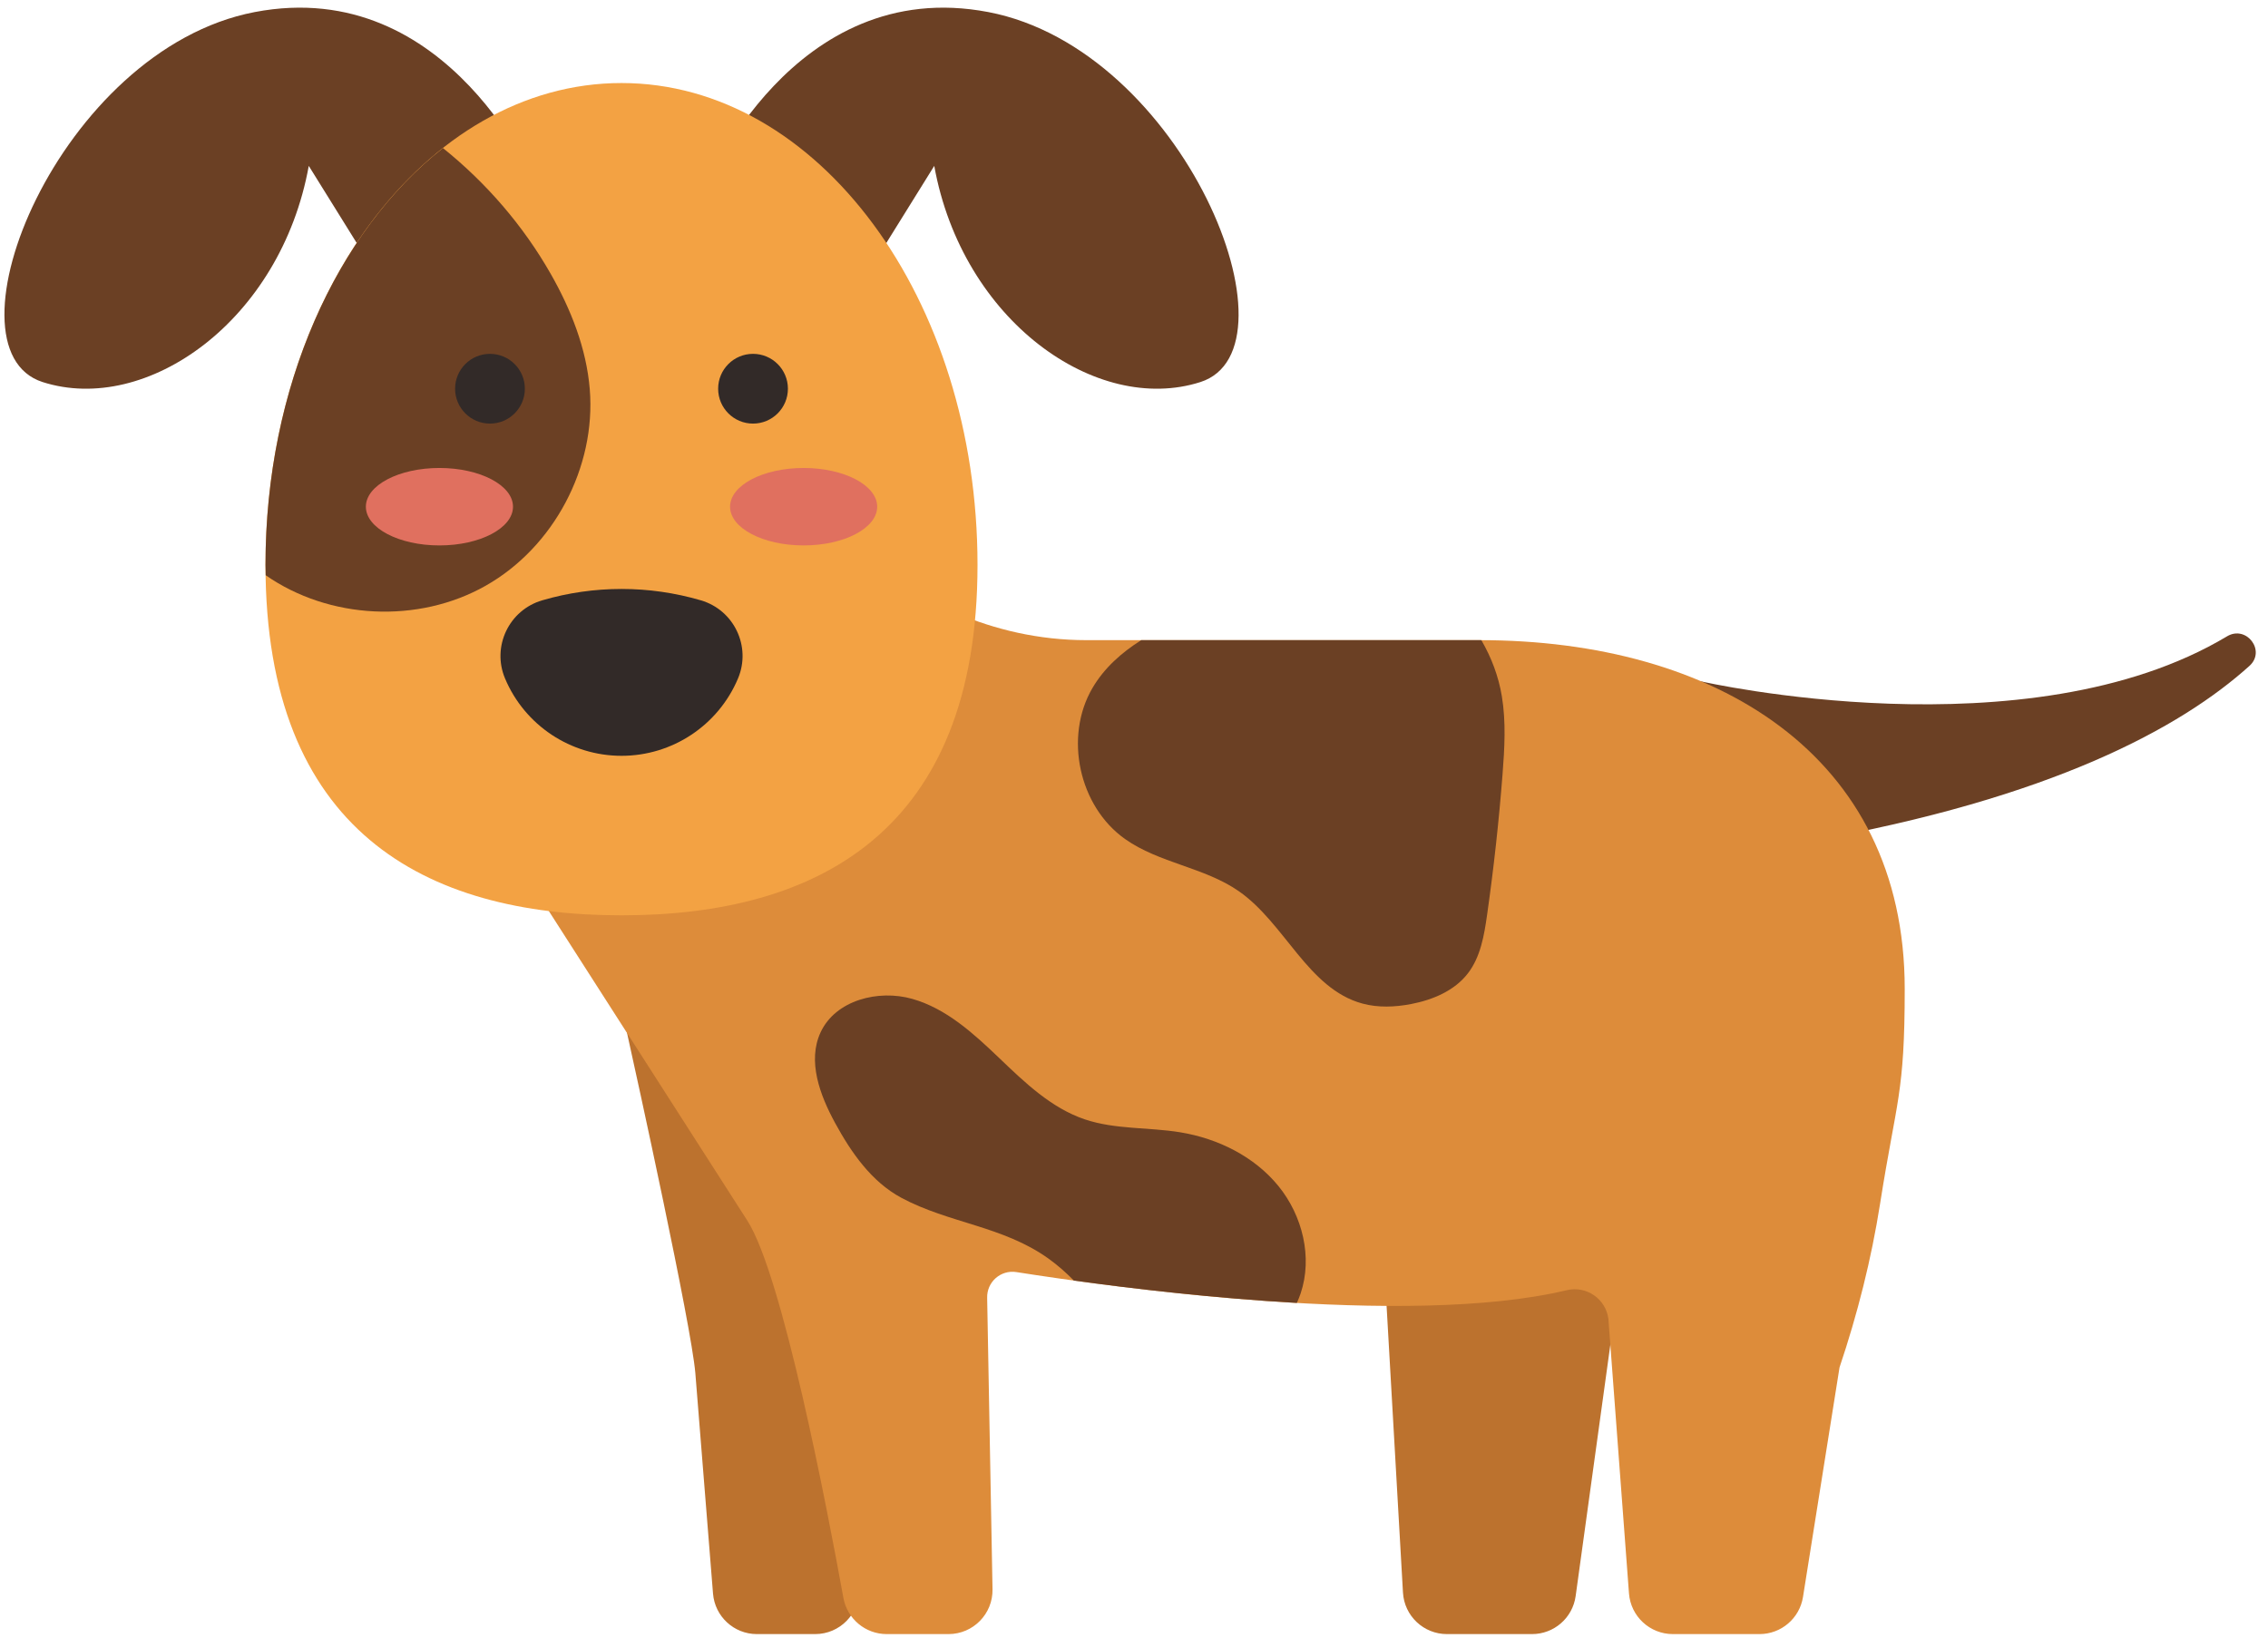 <svg width="126" height="91" viewBox="0 0 126 91" fill="none" xmlns="http://www.w3.org/2000/svg">
<path d="M94.523 37.868C94.523 37.868 112.648 42.001 123.723 35.361C124.797 34.717 125.901 36.162 124.972 37.001C121.155 40.446 113.975 44.365 100.471 46.765C72.128 51.803 94.523 37.868 94.523 37.868Z" fill="#6B4024"/>
<path d="M76.797 68.449L77.943 88.499C78.017 89.793 79.088 90.805 80.384 90.805H85.114C86.335 90.805 87.369 89.904 87.536 88.694L90.33 68.449H76.797Z" fill="#BC722E"/>
<path d="M47.459 68.449L34.809 57.282C35.376 59.831 38.402 73.621 38.629 76.293L39.612 88.555C39.714 89.826 40.775 90.805 42.049 90.805H45.287C46.65 90.805 47.75 89.69 47.732 88.326L47.459 68.449Z" fill="#BC722E"/>
<path d="M82.215 35.573H60.368C49.604 35.573 43.225 26.005 43.225 26.005L25.285 42.504L41.517 67.826C43.468 70.869 45.946 83.774 46.856 88.795C47.067 89.959 48.079 90.805 49.262 90.805H52.695C54.063 90.805 55.165 89.683 55.14 88.315L54.842 72.127C54.814 71.243 55.594 70.551 56.468 70.689C61.746 71.521 78.173 73.816 87.043 71.695C88.13 71.435 89.204 72.171 89.354 73.278L90.499 88.543C90.595 89.819 91.658 90.805 92.937 90.805H97.751C98.953 90.805 99.977 89.931 100.166 88.744L102.196 75.987C103.194 73.02 103.964 69.978 104.45 66.885C105.36 61.091 105.818 60.823 105.818 54.952C105.816 41.918 95.249 35.573 82.215 35.573Z" fill="#DD8C3A"/>
<path d="M29.86 10.45C29.86 10.45 25.008 -1.409 14.151 0.67C3.293 2.749 -3.406 19.382 2.369 21.231C8.144 23.079 15.594 17.831 17.154 9.218L22.467 17.766L29.86 10.45Z" fill="#6B4024"/>
<path d="M39.197 10.45C39.197 10.45 44.048 -1.409 54.906 0.67C65.764 2.749 72.463 19.382 66.688 21.231C60.913 23.079 53.463 17.831 51.903 9.218L46.59 17.766L39.197 10.45Z" fill="#6B4024"/>
<path d="M54.306 31.39C54.306 46.178 45.451 50.864 34.528 50.864C23.605 50.864 14.75 46.178 14.75 31.39C14.75 16.602 23.605 4.614 34.528 4.614C45.451 4.614 54.306 16.602 54.306 31.39Z" fill="#F3A243"/>
<path d="M14.75 31.39C14.75 31.587 14.758 31.773 14.761 31.966C18.288 34.423 23.234 34.669 26.978 32.551C30.765 30.41 33.119 25.968 32.765 21.631C32.58 19.363 31.721 17.194 30.594 15.216C29.066 12.534 27.015 10.162 24.61 8.229C18.716 12.864 14.75 21.497 14.75 31.39Z" fill="#6B4024"/>
<path d="M28.5 28.157C28.5 29.346 26.67 30.309 24.413 30.309C22.156 30.309 20.326 29.345 20.326 28.157C20.326 26.968 22.156 26.005 24.413 26.005C26.671 26.005 28.5 26.969 28.5 28.157Z" fill="#E0705F"/>
<path d="M44.646 30.309C46.903 30.309 48.733 29.345 48.733 28.157C48.733 26.968 46.903 26.005 44.646 26.005C42.388 26.005 40.559 26.968 40.559 28.157C40.559 29.345 42.388 30.309 44.646 30.309Z" fill="#E0705F"/>
<path d="M29.159 21.601C29.159 22.671 28.291 23.539 27.221 23.539C26.151 23.539 25.283 22.671 25.283 21.601C25.283 20.53 26.151 19.663 27.221 19.663C28.291 19.663 29.159 20.53 29.159 21.601Z" fill="#322A28"/>
<path d="M41.834 23.539C42.905 23.539 43.773 22.671 43.773 21.601C43.773 20.531 42.905 19.663 41.834 19.663C40.764 19.663 39.897 20.531 39.897 21.601C39.897 22.671 40.764 23.539 41.834 23.539Z" fill="#322A28"/>
<path d="M38.937 33.36C36.059 32.517 33 32.517 30.122 33.36C28.275 33.901 27.312 35.93 28.058 37.703C29.154 40.307 31.704 42 34.529 42C37.354 42 39.903 40.307 41 37.703C41.747 35.93 40.783 33.901 38.937 33.36Z" fill="#322A28"/>
<path d="M63.4 35.573C62.308 36.266 61.35 37.111 60.693 38.231C59.104 40.943 59.937 44.809 62.503 46.624C64.4 47.966 66.91 48.193 68.818 49.52C71.395 51.312 72.661 54.945 75.69 55.767C76.567 56.005 77.5 55.965 78.393 55.794C79.595 55.563 80.805 55.057 81.551 54.087C82.253 53.175 82.453 51.984 82.615 50.845C82.985 48.252 83.271 45.648 83.474 43.037C83.587 41.587 83.673 40.119 83.435 38.684C83.252 37.583 82.856 36.534 82.298 35.575C82.27 35.575 82.242 35.573 82.214 35.573H63.4Z" fill="#6B4024"/>
<path d="M65.571 62.921C63.806 62.631 61.96 62.773 60.265 62.201C58.401 61.571 56.931 60.152 55.51 58.792C54.089 57.432 52.575 56.044 50.683 55.507C48.791 54.97 46.421 55.579 45.59 57.362C44.845 58.963 45.547 60.847 46.392 62.398C47.289 64.047 48.416 65.668 50.069 66.557C52.721 67.982 55.719 68.124 58.255 69.943C58.772 70.314 59.232 70.726 59.661 71.161C62.903 71.609 67.405 72.139 72.048 72.403C72.128 72.224 72.2 72.046 72.258 71.874C72.932 69.865 72.362 67.551 71.024 65.908C69.687 64.265 67.662 63.264 65.571 62.921Z" fill="#6B4024"/>
</svg>
